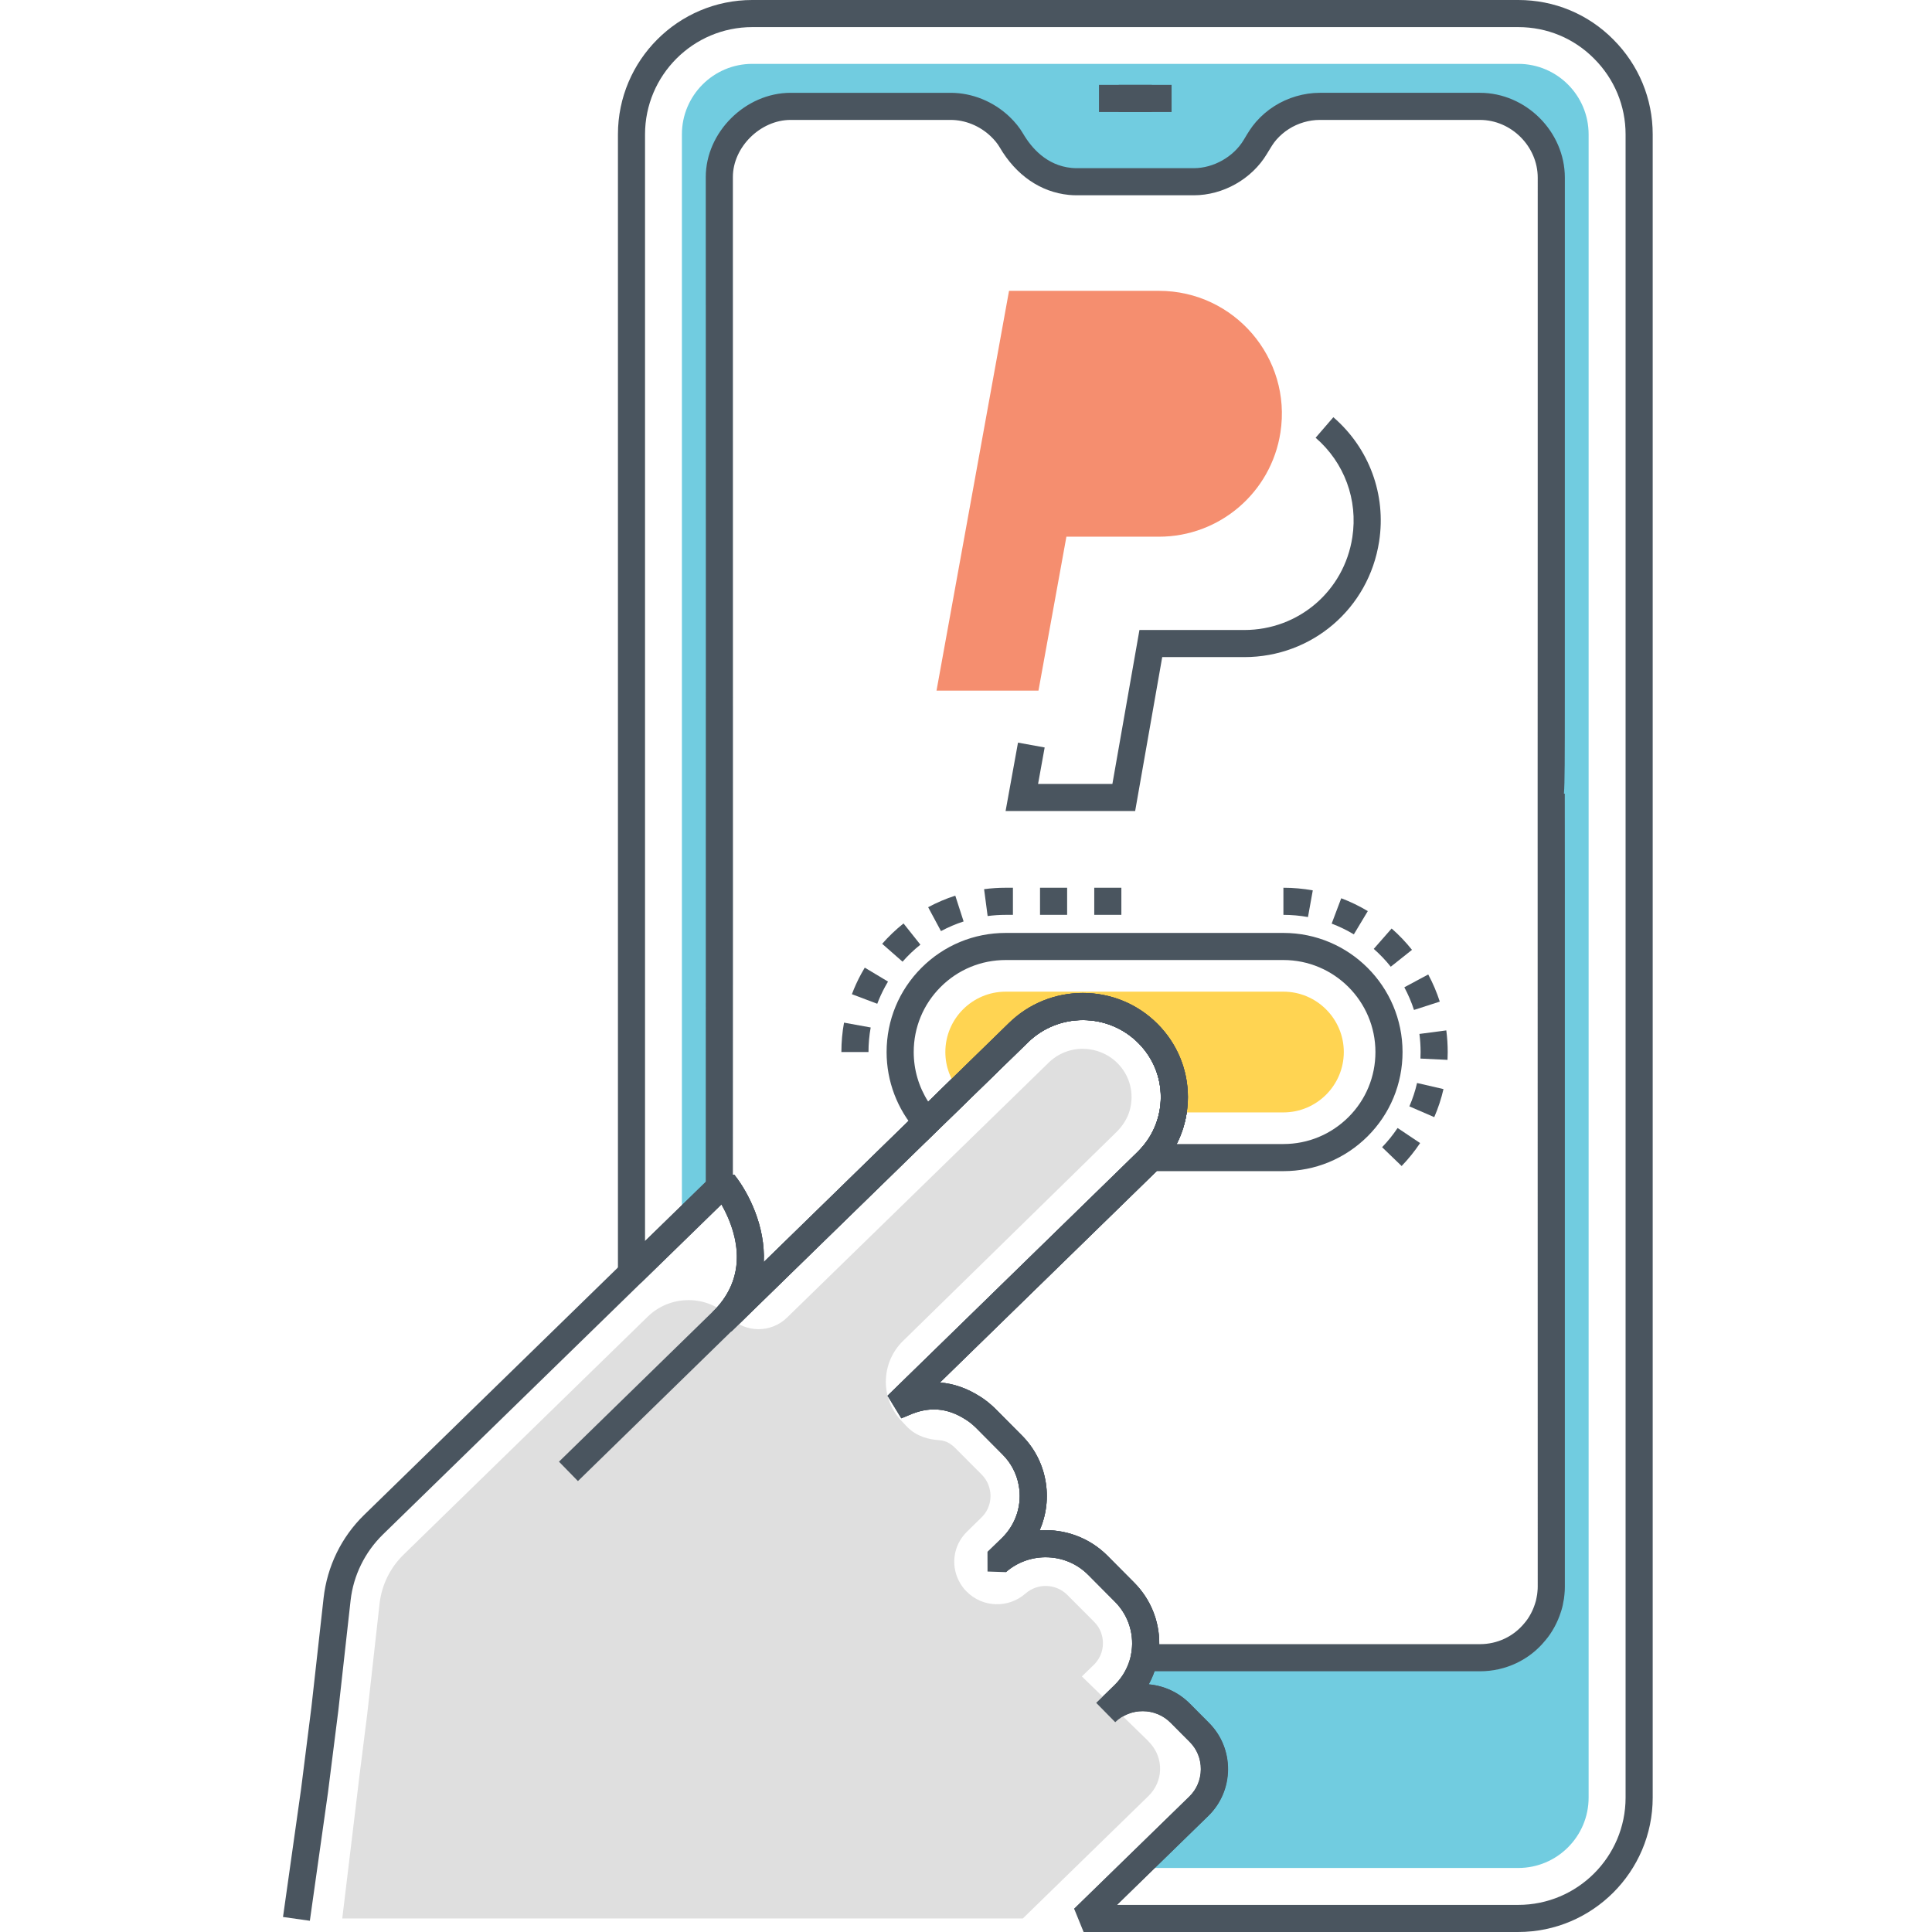 <?xml version="1.0" encoding="UTF-8"?>
<svg xmlns="http://www.w3.org/2000/svg" height="512pt" viewBox="-75 0 512 512" width="512pt">
  <path d="m327.344 16.926h-202.977c-10.297 0-18.656 8.383-18.656 18.68v288.766l4.957-4.84c.312-.309.621-.598.934-.91 0 0 4.023-3.902 4.047-3.926 0 0 0-267.426 0-267.641 0-4.695 1.82-9.27 5.008-12.715 3.496-3.809 8.691-6.18 13.867-6.18h42.391c5.625 0 11.184 2.68 14.703 7.039.312.359.648.766.887 1.176 2.945 5.148 6.922 9.434 12.766 11.062 1.652.48 3.352.719 5.051.719h31.039c5.629 0 11.211-2.656 14.754-7.016.551-.695 1.078-1.414 1.535-2.18 1.172-1.941 2.297-3.785 3.949-5.391 3.523-3.422 8.312-5.41 13.223-5.41h42.367c10.199 0 18.895 8.574 18.895 18.895v373.305c0 .625-.023 1.223-.07 1.82-.051.602-.121 1.176-.266 1.797-.117.742-.312 1.508-.574 2.25-.383 1.102-.836 2.156-1.363 3.188-.602 1.055-1.27 2.059-2.039 2.992-3.422 4.215-8.691 6.898-14.582 6.898h-88.953c-.766 3.641-2.559 7.09-5.41 9.867l-4.816 4.672c5.484-5.344 14.348-5.293 19.762.168l2.633 2.656.359.359s2.082 2.082 2.086 2.082c5.289 5.293 5.215 14.297-.145 19.543l-12.145 11.832-.094.098-4.574 4.453h101.449c10.301 0 18.656-8.355 18.656-18.656v-440.773c.004-10.297-8.355-18.68-18.652-18.68zm0 0" fill="#71cce0"></path>
  <path d="m214.688 510.984-5.012-5.145 30.516-29.75c1.965-1.918 3.059-4.473 3.078-7.199.023-2.727-1.031-5.297-2.969-7.242l-5.082-5.105c-4.023-4.043-10.617-4.09-14.695-.109l-5.012-5.148 4.801-4.68c3.012-2.938 4.688-6.852 4.719-11.031.031-4.176-1.582-8.117-4.551-11.098l-7.078-7.113c-5.906-5.938-15.484-6.258-21.793-.73l-4.906-.164-.012-5.152 3.832-3.734c3.746-3.652 5.41-8.891 4.445-14.012-.574-3.07-2.051-5.871-4.273-8.105l-7.09-7.125c-.379-.379-.773-.73-1.176-1.062-.5-.395-.859-.66-1.227-.906l-.324-.199c-4.945-3.156-9.75-3.5-15.125-1.094-.402.184-.68.293-.957.398-.133.051-.27.094-.391.156l-1.848-3.258-2.398-2.461 66.305-64.637c3.922-3.828 6.109-8.934 6.148-14.379.043-5.445-2.062-10.582-5.926-14.465-8-8.043-21.121-8.141-29.25-.219l-78.586 76.613-5.016-5.145.008-.004c10.551-10.293 5.703-22.641 2.363-28.5l-89.707 87.449c-4.797 4.68-7.848 10.883-8.586 17.473l-3.25 29.16-2.758 21.852-4.793 33.91-7.113-1.004 4.781-33.859 2.746-21.746 3.223-28.883c.945-8.465 4.75-16.215 10.734-22.047l92.82-90.488 5.324.344c3.809 4.816 8.223 13.645 7.781 23.109l65.016-63.379c10.93-10.656 28.582-10.527 39.355.293 5.227 5.254 8.074 12.211 8.02 19.59-.059 7.379-3.012 14.293-8.32 19.469l-57.402 55.961c3.637.273 7.203 1.52 10.664 3.73.234.145.371.227.504.32.516.348 1.035.73 1.539 1.137l.211.16c.586.484 1.156.992 1.703 1.543l7.09 7.125c3.246 3.262 5.406 7.359 6.242 11.848.859 4.566.293 9.195-1.523 13.32 6.5-.441 13.102 1.816 17.988 6.73l7.082 7.113c4.328 4.348 6.688 10.109 6.641 16.219-.031 3.82-.996 7.488-2.789 10.75 3.984.359 7.863 2.059 10.887 5.098l5.082 5.105c3.297 3.316 5.094 7.707 5.059 12.363-.035 4.66-1.898 9.027-5.25 12.289zm0 0" fill="#4a555f"></path>
  <path d="m173.188 183.02 19.215-105.945h39.727c19.977 0 35.246 17.812 32.195 37.551-2.453 15.887-16.125 27.605-32.195 27.605h-24.523l-7.402 40.789zm0 0" fill="#f58e6f"></path>
  <g fill="#4a555f">
    <path d="m225.828 214.93h-34.336l3.289-18.125 7.066 1.281-1.746 9.66h19.695l7.168-40.789h27.773c14.398 0 26.449-10.328 28.645-24.559 1.535-9.938-2.102-19.805-9.73-26.391l4.699-5.441c9.512 8.215 14.047 20.523 12.133 32.926-2.742 17.762-17.777 30.648-35.746 30.648h-21.738zm0 0"></path>
    <path d="m216.242 22.492h19.238v7.188h-19.238zm0 0"></path>
    <path d="m221.469 22.492h8.785v7.188h-8.785zm0 0"></path>
    <path d="m296.445 309.008-5.172-4.988c1.516-1.57 2.895-3.281 4.102-5.086l5.973 3.988c-1.441 2.164-3.094 4.211-4.902 6.086zm8.645-12.953-6.594-2.855c.867-1.996 1.555-4.082 2.039-6.195l7.004 1.617c-.586 2.539-1.41 5.043-2.449 7.434zm3.52-15.18-7.176-.344c.027-.574.039-1.152.039-1.73 0-1.605-.105-3.219-.312-4.797l7.125-.938c.246 1.887.371 3.816.371 5.734 0 .695-.016 1.387-.047 2.074zm-8.887-13.23c-.668-2.066-1.527-4.082-2.562-6l6.332-3.402c1.234 2.297 2.27 4.719 3.066 7.195zm-6.156-11.453c-1.352-1.699-2.867-3.289-4.508-4.727l4.738-5.402c1.961 1.719 3.777 3.621 5.395 5.656zm-9.785-8.578c-1.871-1.125-3.848-2.082-5.875-2.848l2.535-6.719c2.434.914 4.801 2.062 7.039 3.406zm-12.156-4.586c-2.137-.387-4.324-.582-6.508-.582v-7.184c2.609 0 5.23.234 7.785.695zm0 0"></path>
    <path d="m155.16 278.801h-7.184c0-2.617.234-5.238.699-7.789l7.066 1.281c-.383 2.133-.582 4.32-.582 6.508zm2.324-12.793-6.723-2.535c.695-1.848 1.523-3.656 2.461-5.379.301-.559.621-1.113.949-1.66l6.16 3.695c-.273.457-.539.926-.793 1.395-.785 1.438-1.477 2.945-2.055 4.484zm6.703-11.152-5.402-4.738c1.719-1.961 3.625-3.777 5.66-5.395l4.469 5.625c-1.699 1.352-3.289 2.867-4.727 4.508zm10.18-8.105-3.398-6.328c2.301-1.238 4.719-2.27 7.191-3.066l2.207 6.836c-2.059.668-4.078 1.527-6 2.559zm12.367-3.992-.941-7.121c1.887-.25 3.812-.375 5.723-.375h1.918v7.184h-1.918c-1.598 0-3.207.105-4.781.312zm35.438-.312h-7.184v-7.184h7.184zm-14.371 0h-7.184v-7.184h7.184zm0 0"></path>
    <path d="m265.121 310.363h-43.238l5.473-6.008c2.594-2.848 4.309-6.363 4.961-10.164.207-1.152.305-2.309.305-3.465 0-5.367-2.109-10.449-5.945-14.301-3.91-3.93-9.137-6.098-14.719-6.098-5.469 0-10.625 2.094-14.523 5.895l-27.027 26.34-2.5-2.816c-5.125-5.77-7.949-13.207-7.949-20.945 0-8.434 3.281-16.359 9.242-22.324 5.965-5.961 13.891-9.242 22.324-9.242h73.598c17.406 0 31.566 14.16 31.566 31.566 0 8.434-3.285 16.363-9.242 22.32-5.992 5.965-13.918 9.242-22.324 9.242zm-28.297-7.184h28.297c6.496 0 12.621-2.539 17.25-7.145 4.598-4.598 7.133-10.719 7.133-17.234 0-13.445-10.938-24.383-24.379-24.383h-73.602c-6.512 0-12.637 2.535-17.242 7.141-4.602 4.602-7.137 10.727-7.137 17.242 0 4.699 1.348 9.258 3.848 13.156l21.43-20.879c5.246-5.117 12.184-7.934 19.539-7.934 7.508 0 14.539 2.918 19.809 8.211 5.184 5.211 8.039 12.09 8.039 19.371 0 1.578-.137 3.16-.414 4.703-.469 2.711-1.336 5.324-2.57 7.75zm0 0"></path>
  </g>
  <path d="m281.121 278.801c0 8.812-7.184 16-16 16h-29.266c.242-1.344.359-2.707.359-4.074 0-6.059-2.324-12.141-6.992-16.836-9.387-9.438-24.742-9.555-34.297-.238l-15.734 15.328c-2.301-2.781-3.664-6.324-3.664-10.18 0-8.816 7.16-16 15.996-16h73.598c8.816 0 16 7.184 16 16zm0 0" fill="#ffd452"></path>
  <path d="m232.668 309.191-5.312-4.84c2.594-2.844 4.309-6.359 4.961-10.16.207-1.152.305-2.309.305-3.465 0-5.367-2.109-10.449-5.945-14.301-8-8.039-21.113-8.125-29.242-.203l-24.332 23.711-5.016-5.145 24.336-23.711c10.938-10.66 28.586-10.539 39.348.277 5.184 5.211 8.039 12.09 8.039 19.371 0 1.578-.137 3.16-.414 4.703-.883 5.133-3.207 9.898-6.727 13.762zm0 0" fill="#4a555f"></path>
  <path d="m229.383 475.93-33.316 32.477h-180.363l4.551-37.746 2.082-16.57 3.258-29.148c.551-4.863 2.777-9.434 6.32-12.91l64.762-63.129c2.922-2.828 6.801-4.383 10.898-4.359 4.094.023 7.926 1.652 10.801 4.527 4.141 4.191 10.969 4.238 15.207.094l69.312-67.539c2.441-2.395 5.699-3.711 9.148-3.688 3.449.047 6.68 1.391 9.125 3.832 3.258 3.281 4.477 7.953 3.23 12.453-.574 2.086-1.82 4.121-3.566 5.82l-56.547 55.348c-5.891 5.773-6.059 15.281-.336 21.199l1.512 1.602c2.562 2.59 5.891 3.281 8.215 3.449 1.148.074 2.152.359 2.922.863l.383.262c.117.074.621.457.668.504.145.145.289.262.434.406l7.09 7.113c1.148 1.176 1.891 2.59 2.176 4.168.098.406.145.84.145 1.246.047 1.316-.215 3.832-2.418 5.961l-3.832 3.762c-3.711 3.641-4.43 9.293-1.723 13.746.477.793 1.027 1.512 1.652 2.109 4.215 4.262 11.062 4.504 15.59.527 3.234-2.828 8.094-2.66 11.113.383l7.09 7.113c1.844 1.844 2.273 3.977 2.32 5.414.051 1.293-.215 3.832-2.418 5.984l-3.16 3.066 17.25 16.789s.449.477.809.863c3.711 4.047 3.543 10.176-.383 14.008zm0 0" fill="#dfdfdf"></path>
  <path d="m117.414 344.152 5.02 5.145-44.277 43.207-5.02-5.145zm0 0" fill="#4a555f"></path>
  <path d="m317.191 442.906h-88.949l-3.523-4.305c1.035-5.129-.555-10.406-4.246-14.117l-7.07-7.117c-2.996-3.02-7.016-4.684-11.316-4.684-3.883 0-7.625 1.387-10.531 3.91l-4.852-5.297 3.832-3.711c3.734-3.66 5.395-8.91 4.43-14.023-.566-3.078-2.039-5.871-4.254-8.09l-7.098-7.145c-.332-.312-.742-.684-1.172-1.031l-.07-.062-.059-.051c-.34-.262-.664-.523-1.016-.742l-.469-.309c-4.848-3.09-9.723-3.457-15.059-1.059l-.207.078c-.184.09-.375.168-.566.242l-1.145.48-3.648-5.98 66.246-64.617c3.984-3.863 6.172-9.027 6.172-14.551 0-5.367-2.109-10.449-5.945-14.301-3.91-3.934-9.137-6.098-14.715-6.098-5.469 0-10.625 2.094-14.527 5.895l-78.578 76.617-5.02-5.145c14.168-13.84.73-31.156.152-31.887l.227-.18-2.18-.906.023-158.523-.023-109.281c0-11.891 10.512-22.32 22.488-22.32h42.418c5.664 0 11.328 2.293 15.539 6.293 1.5 1.418 2.723 2.934 3.633 4.496 2.219 3.797 6.246 8.465 12.844 9.117.457.047.914.066 1.371.066h31.039c5.215 0 10.523-2.996 13.207-7.457l.285-.473c.859-1.438 1.75-2.926 3.004-4.355 1.414-1.613 3.043-3.012 4.836-4.152 3.582-2.281 7.871-3.535 12.078-3.535h42.414c12.199 0 22.508 10.297 22.508 22.488l-.008 137.727c-.004 16.227-.004 22.699-.234 25.512h.223l.02 26.68v183.387c0 .77-.027 1.477-.113 2.215-.062.746-.168 1.457-.332 2.18-.113.754-.363 1.727-.695 2.656-.387 1.199-.914 2.434-1.582 3.676-.777 1.43-1.59 2.621-2.492 3.656-4.168 5.133-10.5 8.133-17.293 8.133zm-84.977-7.188h84.977c4.621 0 8.918-2.027 11.797-5.57.641-.738 1.145-1.484 1.664-2.441.457-.848.82-1.699 1.105-2.582.215-.605.359-1.164.445-1.711.145-.68.195-1.09.23-1.52.066-.582.082-1.027.082-1.504l-.023-210.125c.023-2.027.023-161.57.023-163.18 0-8.297-7.02-15.305-15.324-15.305h-42.418c-2.855 0-5.777.855-8.215 2.41-1.219.777-2.332 1.73-3.297 2.828-.824.941-1.512 2.09-2.238 3.305l-.297.492c-3.996 6.645-11.598 10.938-19.363 10.938h-31.039c-.691 0-1.387-.035-2.082-.102-7.496-.742-14.012-5.234-18.336-12.648-.559-.961-1.379-1.965-2.371-2.902-2.891-2.746-6.754-4.32-10.598-4.32h-42.414c-8.008 0-15.301 7.211-15.301 15.133l.02 194.477-.02 69.926.395.027c3.816 4.812 8.234 13.645 7.789 23.121l65.016-63.387c5.242-5.117 12.184-7.934 19.539-7.934 7.508 0 14.539 2.918 19.809 8.211 5.184 5.211 8.039 12.09 8.039 19.371 0 7.484-2.965 14.48-8.344 19.703l-57.371 55.957c3.637.281 7.215 1.531 10.648 3.723l.477.309c.461.293.98.688 1.504 1.094l.133.117.004-.004.102.086c.574.465 1.125.957 1.672 1.477l7.168 7.215c3.242 3.242 5.398 7.34 6.227 11.844.863 4.547.297 9.172-1.516 13.305 6.699-.445 13.266 1.992 17.992 6.75l7.062 7.113c4.355 4.383 6.707 10.258 6.648 16.305zm0 0" fill="#4a555f"></path>
  <path d="m327.344 512h-115.176l-2.508-6.164 30.539-29.746c1.922-1.883 2.992-4.453 3.008-7.238.012-2.754-1.016-5.309-2.898-7.191l-.621-.629s-1.379-1.375-1.406-1.402l-3.059-3.082c-1.965-1.98-4.594-3.07-7.406-3.07-2.742 0-5.32 1.035-7.27 2.922l-5.039-5.125 4.816-4.672c2.23-2.172 3.754-4.949 4.402-8.031 1.027-5.098-.559-10.375-4.254-14.086l-7.066-7.117c-3-3.02-7.02-4.684-11.32-4.684-3.883 0-7.621 1.387-10.527 3.91l-4.852-5.297 3.832-3.711c3.734-3.66 5.395-8.91 4.426-14.023-.566-3.078-2.035-5.871-4.254-8.09l-7.098-7.145c-.332-.312-.742-.684-1.172-1.031l-.066-.062-.059-.051c-.34-.266-.668-.523-1.016-.742l-.473-.305c-4.844-3.094-9.723-3.461-15.059-1.062l-.199.078c-.305.145-.691.309-1.051.449l-.664.273-3.648-5.98 66.246-64.617c3.984-3.863 6.172-9.031 6.172-14.551 0-5.371-2.109-10.449-5.945-14.305-3.91-3.93-9.137-6.094-14.719-6.094-5.469 0-10.625 2.094-14.523 5.895l-78.574 76.609c0 .004 0 .004-.004.004v.004l-5.02-5.145c5.898-5.762 7.754-12.801 5.52-20.918-.84-3.035-2.086-5.66-3.172-7.582l-21.328 20.781-6.098-2.574v-301.789c-.004-19.637 15.973-35.613 35.609-35.613h202.977c9.551 0 18.496 3.711 25.18 10.449 6.738 6.738 10.457 15.68 10.457 25.164v440.773c-.004 19.637-15.988 35.613-35.641 35.613zm-106.336-7.184h106.336c15.691 0 28.453-12.754 28.453-28.43v-440.773c0-7.566-2.969-14.703-8.359-20.09-5.34-5.383-12.469-8.34-20.094-8.34h-202.973c-15.676 0-28.43 12.754-28.43 28.43v293.273l17.18-16.734h-.004c.004 0 1.172-1.145 1.172-1.145l5.328.336c3.816 4.812 8.234 13.648 7.789 23.125l65.012-63.391c5.246-5.113 12.188-7.934 19.539-7.934 7.508 0 14.543 2.918 19.812 8.211 5.18 5.211 8.039 12.09 8.039 19.375 0 7.48-2.965 14.477-8.348 19.699l-57.367 55.961c3.637.281 7.215 1.531 10.648 3.719l.477.312c.461.289.98.684 1.5 1.09l.141.121v-.004l.098.086c.574.465 1.129.957 1.676 1.477l7.168 7.211c3.242 3.246 5.398 7.344 6.227 11.848.859 4.547.293 9.172-1.516 13.305 6.699-.449 13.262 1.992 17.988 6.75l7.066 7.113c5.387 5.418 7.703 13.121 6.195 20.605-.473 2.246-1.258 4.375-2.336 6.34 4.133.371 7.953 2.156 10.898 5.125l5.066 5.094c3.246 3.246 5.023 7.621 5 12.309-.027 4.715-1.863 9.098-5.172 12.34zm0 0" fill="#4a555f"></path>
</svg>
